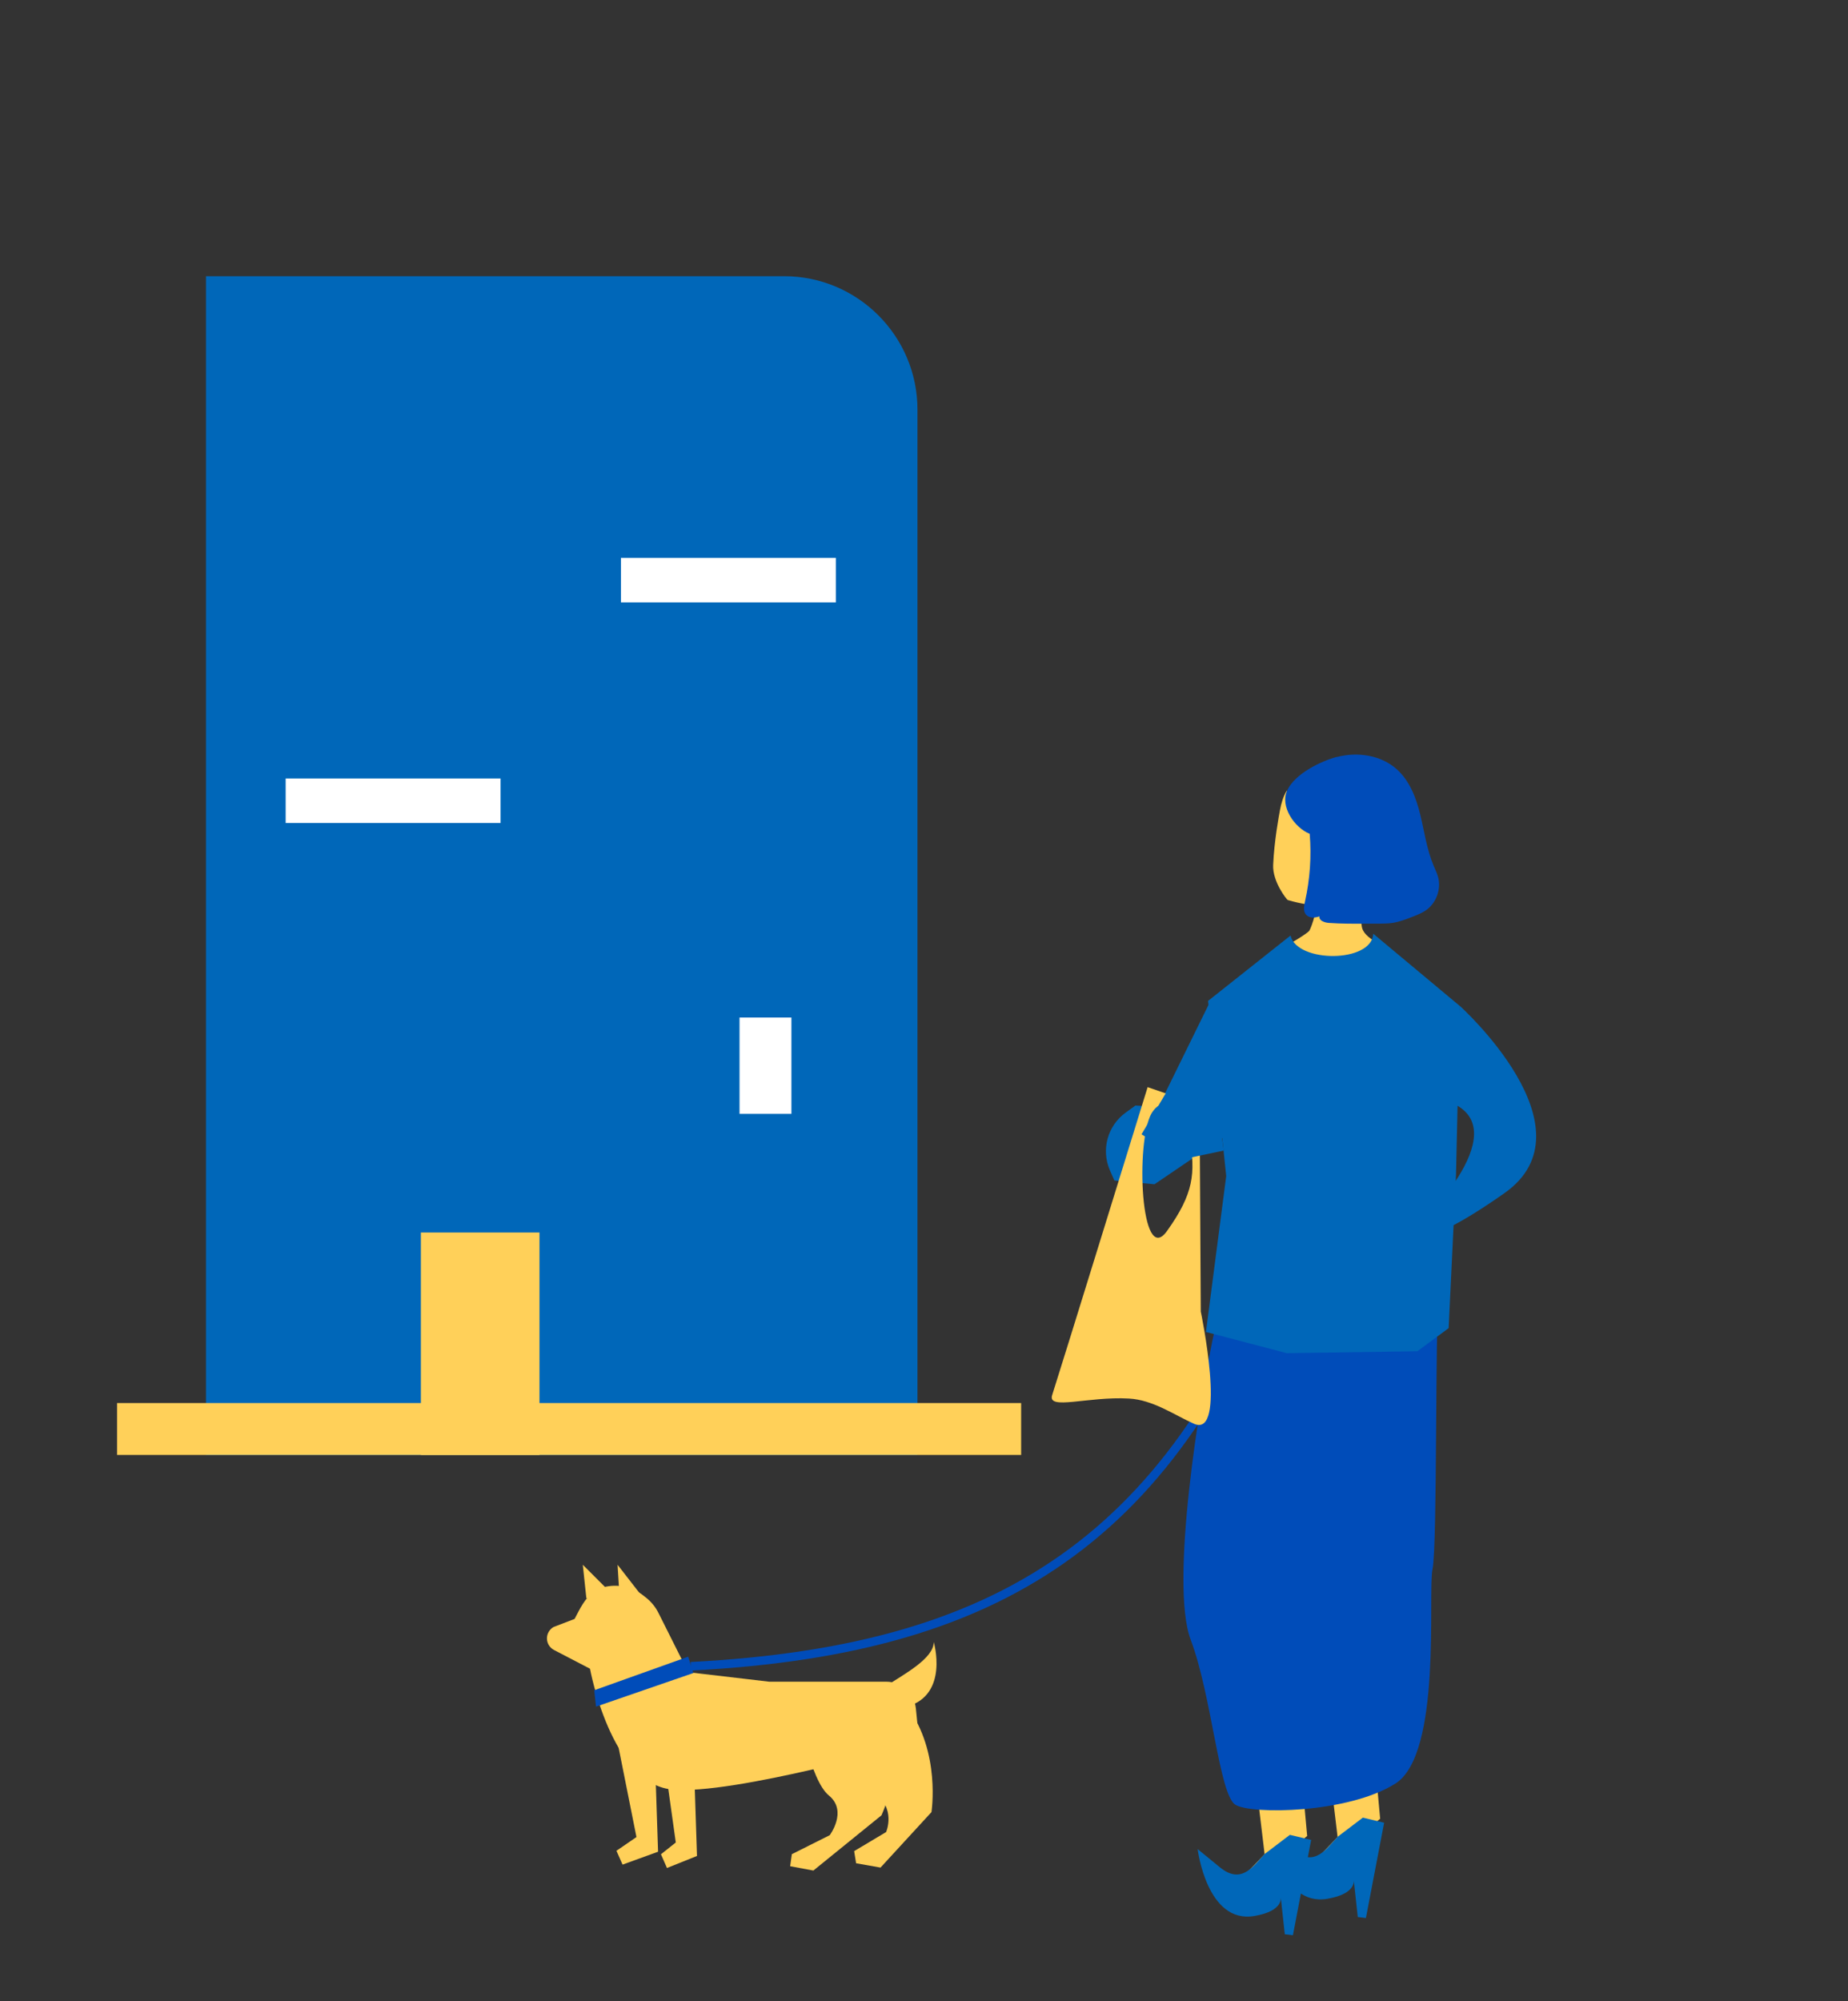 <?xml version="1.0" encoding="UTF-8"?>
<svg id="b" xmlns="http://www.w3.org/2000/svg" viewBox="0 0 218 236">
  <rect x="0" y="0" width="218" height="236" fill="#333333" stroke="none"/>
  <defs>
    <style>
      .d {
        fill: #fff;
      }

      .e {
        fill: #004cb9;
      }

      .f {
        fill: none;
        stroke: #004cb9;
        stroke-miterlimit: 10;
        stroke-width: 1.01px;
      }

      .g {
        fill: #ffd059;
      }

      .h {
        fill: #0067b9;
      }
    </style>
  </defs>
  <g>
    <g>
      <rect class="e" x="33.04" y="120.87" width="12.24" height="23.6"/>
      <path class="h" d="m24.3,32.57h68.19c8.68,0,15.74,7.05,15.74,15.74v123.26H24.3V32.57h0Z"/>
      <rect class="g" x="13.81" y="165.45" width="106.65" height="6.12"/>
      <rect class="g" x="49.65" y="145.34" width="13.99" height="26.23"/>
    </g>
    <rect class="d" x="33.7" y="91.8" width="25.35" height="5.25"/>
    <rect class="d" x="73.25" y="65.79" width="25.35" height="5.25"/>
  </g>
  <g>
    <path class="f" d="m81.5,196.49c38.1-1.95,57.98-16.16,71.22-53.14"/>
    <path class="g" d="m71.16,187.18h0c1.67-.45,3.45-.07,4.8,1.02l.3.24c.59.48,1.08,1.08,1.42,1.77l3.5,6.98,9.56,1.12h13.81c1.8,0,3.31,1.36,3.49,3.15l.4,3.96s-22.16,6.4-29.28,5.59-9.56-14.23-9.56-14.23l-4.25-2.21c-.51-.27-.83-.79-.83-1.37h0c0-.55.3-1.06.78-1.34l2.48-.95.43-.82c.7-1.33,1.51-2.54,2.96-2.92Z"/>
    <path class="g" d="m94.22,201.97s1.32,7.93,3.56,9.76.1,4.68.1,4.68l-4.47,2.24-.2,1.42,2.74.51,8.03-6.51s3.25-7.01.91-12.3"/>
    <path class="g" d="m96.51,201.53s3.72,7.97,6.5,9.81c2.78,1.84,1.52,4.7,1.52,4.7l-3.77,2.25.23,1.43,2.88.51,6.01-6.54s1.11-7.05-2.82-12.37"/>
    <polyline class="g" points="72.95 205.96 75.08 216.63 72.72 218.25 73.44 219.88 77.63 218.36 77.22 206.06"/>
    <polyline class="g" points="78.19 206.36 79.72 217.27 77.97 218.66 78.68 220.28 82.22 218.86 81.82 206.56"/>
    <path class="g" d="m104.36,198.92c2.34-1.52,5.79-3.35,5.79-5.29,0,0,1.83,6.2-3.15,7.62"/>
    <polygon class="e" points="70.1 199.32 81.18 195.36 81.79 197.29 70.31 201.25 70.1 199.32"/>
    <polyline class="g" points="69.17 188.48 68.75 184.52 72.15 187.92"/>
    <polyline class="g" points="73.06 187.92 72.85 184.52 75.98 188.55"/>
    <g>
      <g>
        <path class="g" d="m160.67,103.74s.69-.51,1.37-1.37c1.15-1.44-.15-2.44-1.03-2.06-.89,1.34-1.45,2.47-1.39,2.56.02,0,.03,0,.01,0,0,0-.01,0-.01,0-.16-.01-1.05,0-1.05,0l.51-3.09c-1.85,0-6.31-2.06-7.17-6.17l-.12-.37c-.42.69-.65,1.5-.8,2.3-.11.6-.68,3.6-.8,6.47-.08,2.01,1.63,4.09,1.71,4.12,1.71.51,2.84.59,3.03.57.74-.06-.22,2.62-.46,3.03-.2.35-2.57,1.71-2.57,1.71,0,0,1.11,2.3,1.37,3.09.45,1.34,3.34,2.91,4.46,3.77.71-.58,2.03-1.13,2.74-1.71.35-.28,3.24-3.37,3.6-4.46-.53-.6-3.26-1.37-3.43-2.92-.1-.9-.35-1.52-.42-2.02l-.27.15.69-3.62Z"/>
        <path d="m159.51,102.77s.04.04.06.04c.02,0,.05-.01.06-.03.02-.03,0-.07-.03-.09-.01,0-.03,0-.04,0-.03,0-.06.03-.06.06,0,.03.02.05.06.06,0,0,.01,0,.02,0h-.02s0,0-.02-.01v-.03s-.01,0-.01,0v-.04s0,0,0,0l.02-.02s.02,0,0,0c0,0,0,0,0,0h.02s0,0,0,0h.02s.02.01.02.02c0-.01-.02-.02-.03-.03-.01,0-.03,0-.04,0-.02.02-.04.05-.02.08Z"/>
      </g>
      <path class="g" d="m156.83,208.61l.96,8.01-2.51,2.63s3.11-.96,7.53-4.78l-.6-6.57"/>
      <path class="h" d="m157.78,216.62c-1.2,1.2-2.63,3.71-5.26,1.55l-2.63-2.15s1.08,8.85,6.69,7.89c3.55-.6,3.11-2.27,3.11-2.27l.48,4.42.96.12,2.15-11.24-2.51-.6-2.99,2.27Z"/>
      <path class="g" d="m148.22,210.64l.96,8.01-2.51,2.63s3.11-.96,7.53-4.78l-.6-6.57"/>
      <path class="h" d="m149.17,218.65c-1.2,1.2-2.63,3.71-5.26,1.55l-2.63-2.15s1.08,8.85,6.69,7.89c3.55-.6,3.11-2.27,3.11-2.27l.48,4.42.96.12,2.15-11.24-2.51-.6-2.99,2.27Z"/>
      <path class="e" d="m143.39,156.35c-1.9,8.63-5.41,30.43-2.93,37.01,2.49,6.58,3.36,18.29,5.27,19.46,1.9,1.17,13.31,1.02,18.87-2.49,5.56-3.51,3.8-22.53,4.39-25.31.59-2.78.29-29.7.73-31.31"/>
      <path class="h" d="m152.24,110.32l-9.73,7.71,2.14,20.66-2.39,18.38,9.54,2.5,15.4-.23,3.69-2.72.87-18.15.45-19.84-10.21-8.52c-.18,3.46-8.97,3.46-9.76.23Z"/>
      <path class="e" d="m157.71,89.27c2.42-.64,5.2-.23,7.07,1.45,1.52,1.37,2.29,3.39,2.77,5.38s.76,4.05,1.55,5.94c.19.46.42.92.55,1.4.37,1.41-.21,3.01-1.38,3.86-.51.37-1.1.6-1.68.82-.75.29-1.51.59-2.31.71-.52.08-1.05.08-1.57.09-.48,0-.96,0-1.44,0-1.52.01-3.04.02-4.55-.09-.49-.04-1.15-.28-1.07-.77-.54.19-1.22.23-1.59-.21-.35-.41-.23-1.03-.11-1.56.58-2.61.77-5.3.55-7.96-1.77-.71-3.57-3.24-2.63-5.18.93-1.92,3.93-3.39,5.85-3.9Z"/>
      <path class="h" d="m172.2,118.61s16.09,14.48,5.27,22.09c-10.83,7.61-10.68,4.39-10.68,4.39,0,0,12.43-11.7,4.39-15.07"/>
    </g>
  </g>
  <rect class="d" x="87.24" y="119.99" width="6.12" height="11.36"/>
  <path class="h" d="m142.85,117.91l-6.19,12.6-2.72-.14-1.15.83c-2.15,1.56-2.92,4.4-1.85,6.83l.52,1.18,4.73.44,10.09-6.85"/>
  <path class="g" d="m141.51,130.31l.14,24.35s3.14,15-.81,13.23c-2.31-1.03-4.83-2.82-7.67-2.97-4.83-.27-9.65,1.43-9.05-.41.95-2.92,11.26-36.31,11.26-36.31m.46,3.09c-1.9,3.32-1.3,18.25,1.83,13.87,3.13-4.38,3.4-6.82,2.64-11-.75-4.18-3.27-4.97-4.47-2.86Z"/>
  <polyline class="h" points="138.02 128.07 134.66 133.76 139.4 136.72 144.35 135.68 143.7 130.67"/>
</svg>